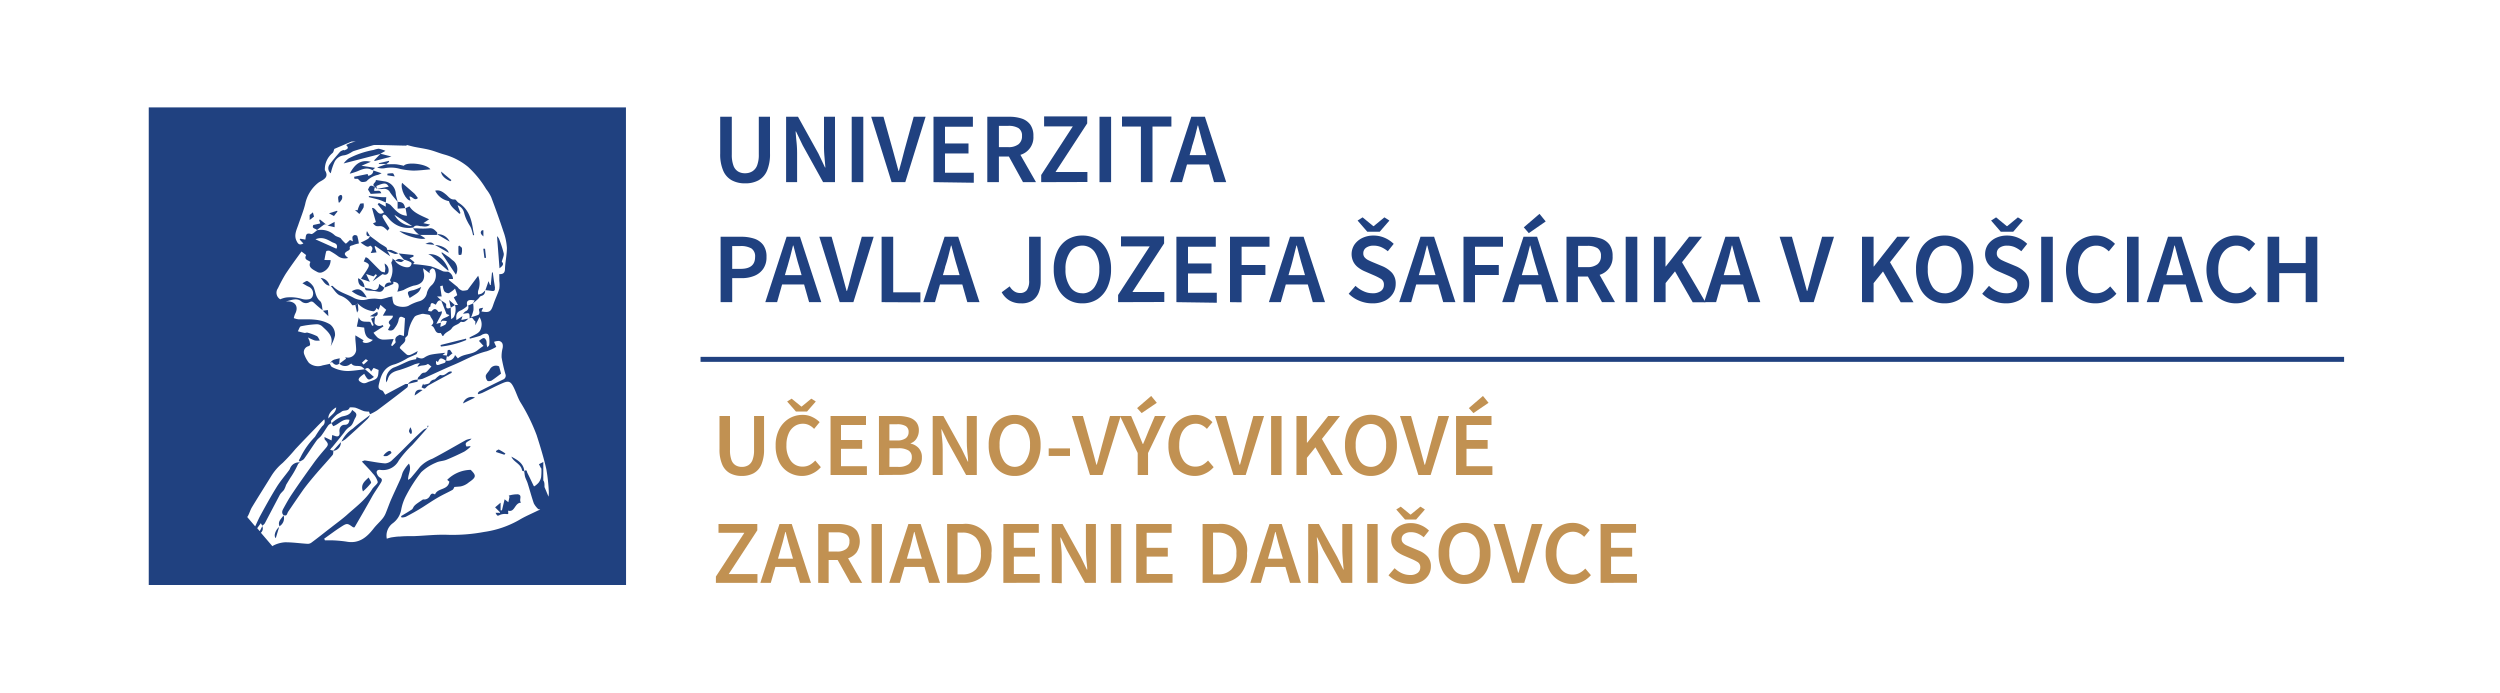 <?xml version="1.0" encoding="UTF-8"?> <svg xmlns="http://www.w3.org/2000/svg" id="Layer_1" data-name="Layer 1" viewBox="0 0 500 138.52"><defs><style>.cls-1{fill:#204180;}.cls-2{fill:#c19152;}</style></defs><path class="cls-1" d="M125.19,21.48H29.75V117h95.46ZM94,89.23l-.7.08c-.56-1,.52-.92,1-1.58a5,5,0,0,0-1.07.26c-2.25,1.25-4.46,2.56-6.74,3.75A6.68,6.68,0,0,0,84,93.37c-.59.76-1.22,1.5-1.85,2.24a2.69,2.69,0,0,1-.53.36c-.06-1.15.77-2.1.17-3.25a7,7,0,0,0-1.16,1.59c-.21.4-.27.87-.45,1.29-.6,1.35-1.24,2.69-1.82,4-.46,1-.83,2.13-1.28,3.19a4.35,4.35,0,0,1-.69,1.07c-.52.62-1.14,1.17-1.64,1.81-1.41,1.83-3,3.15-5.55,2.64a25.6,25.6,0,0,0-3-.25c-.41,0-.82,0-1.23,0,0-.1-.09-.21-.14-.32,1.08-.76,2.13-1.56,3.24-2.28,1.35-.88,1.37-.85,2.55,0,0,0,.11,0,.29,0l2-3.46c.49-.87,1-1.75,1.47-2.61s1.23-1.91,1.82-2.89c.21-.35.32-.73-.24-1a1.36,1.36,0,0,1-.53-.66c-.27-.56,0-.91.58-.87a3.56,3.56,0,0,0,3.75-1.88A21.29,21.29,0,0,1,82.45,89c1-1.11,2-2.24,3-3.37a2.14,2.14,0,0,0-.74.31c-.77.67-1.51,1.38-2.24,2.1-1.35,1.34-2.68,2.72-4.06,4a2.21,2.21,0,0,1-1.38.64c-1.36-.1-2.71-.39-4.06-.59-.15,0-.32.11-.6.21.8.86,1.53,1.59,2.18,2.39a4,4,0,0,1,1,1.7c0,.32-.58.76-.9,1.15a1,1,0,0,0-.16.2c-1.29,2.17-3.33,3.63-5.15,5.28-1,.88-2.06,1.64-3.09,2.45-1.31,1-2.62,2.07-4,3.08a1.22,1.22,0,0,1-.8.21c-1.5-.09-3-.32-4.49-.3a5.93,5.93,0,0,0-2.33.67.72.72,0,0,0-.15.11l-2.3-2.69a1.14,1.14,0,0,0,.28-1.32l-.51,1-.51-.59.72-1,.3.5a2.25,2.25,0,0,0,.5-.47c1-1.9,2-3.81,3-5.7.21-.38.6-.67.84-1a5.54,5.54,0,0,0,.42-1c.32-.53.6-1,.85-1.4a18,18,0,0,0,1.57-2.81l.34-.28a1.9,1.9,0,0,0-2,1.29,2,2,0,0,1-.23.36c-.82,1.1-1.72,2.14-2.44,3.31-1.16,1.87-2.22,3.8-3.27,5.73-.36.68-.67,1.4-1,2.11l-1.6-1.88.09-.11c.35-.59.52-1.28.87-1.86,1.27-2.1,2.59-4.16,3.87-6.25a10.84,10.84,0,0,1,2.27-2.6,37.18,37.18,0,0,0,2.55-2.77c1.39-1.48,2.8-2.93,4.21-4.39.47-.49,1-1,1.55-1.56a1.12,1.12,0,0,1-.4,1.37A21.67,21.67,0,0,0,63,87.36a15.75,15.75,0,0,0-2.82,3.94,6.64,6.64,0,0,1-.43.78l.22.24c.29-.19.67-.31.86-.58.86-1.19,1.64-2.44,2.5-3.64.28-.4.75-.66,1-1.06.48-.64.87-1.34,1.35-2a1.83,1.83,0,0,1,.6-.39c0-.18-.14-.42-.06-.52A8,8,0,0,1,67.29,83c.28-.25.68-.39,1-.65.46-.43,1.32,0,1.64-.82,0-.11.75-.06,1.11,0,.6.18,1.16.5,1.76.7a4.4,4.4,0,0,0,1,.09l.19.53a10.78,10.78,0,0,0,1.46-.79c2-1.5,4-3,6-4.58.15-.12.12-.46.18-.7h0c.63-.15,1.26-.29,1.89-.46a1.58,1.58,0,0,0,0-.41,3.88,3.88,0,0,0,1-.15c2.09-.91,4.14-1.92,6.24-2.8s4.25-2.15,6.6-2.71a10,10,0,0,0,1.9-.88c-.19-.39-.32-.67-.45-1a2.65,2.65,0,0,1,1-.18c.72.18.83.75.72,1.42a6.49,6.49,0,0,0-.21,1.89,31.68,31.68,0,0,0,.76,3.31.83.83,0,0,1-.5,1.11c-1.57.75-3.12,1.54-4.68,2.33-.14.07-.24.25-.35.37a2.26,2.26,0,0,0,.11.22,7.3,7.3,0,0,0,.79-.26c1.4-.66,2.76-1.4,4.18-2,1.15-.48,1.55-.26,2.16,1,.44.9.74,1.88,1.22,2.75a37,37,0,0,1,3.32,6.7c.72,2.25,1.42,4.52,1.94,6.82a36.24,36.24,0,0,1,.5,4.67,5.11,5.11,0,0,1-.07.81c-.34-.81-.61-1.48-.8-1.92,0-.47,0-.76-.08-1,0-.13-.16-.24-.16-.37,0-1.15,0-2.3,0-3.64l-.87.44.36.7c0,.07.13.12.13.18a11.21,11.21,0,0,1-.06,1.74,2.72,2.72,0,0,1-.51,1.09,4.54,4.54,0,0,1-.83.71s-.12,0-.15-.1c-.42-.86-.82-1.74-1.26-2.59-.11-.22-.1-.79-.6-.33-.15-1.59-1.38-2.25-2.6-2.92a2.09,2.09,0,0,0,.42.64c.63.67,1.56,1.08,1.73,2.14,0,.08.29.12.44.18a7.31,7.31,0,0,0,.15,1.06c.14.46.39.89.53,1.35.42,1.33.77,2.68,1.23,4a4.43,4.43,0,0,0,.88,1.13l.41.1c-.18.08-.38.14-.56.23-1.23.61-2.51,1.14-3.68,1.85a19.69,19.69,0,0,1-7,2.39,34.13,34.13,0,0,1-7.35.57c-2.17-.08-4.35.17-6.53.26-1,0-2,0-2.92.08-.59,0-1.17.1-1.76.18a8.55,8.55,0,0,0-.9.26,3.08,3.08,0,0,1,1.22-3.11A4.3,4.3,0,0,0,80.23,102a9.66,9.66,0,0,1,1-2.89,29.67,29.67,0,0,1,3-4.66,9.78,9.78,0,0,1,3-1.93c.59-.3,1.33-.29,2-.54,1.23-.5,2.44-1.06,3.63-1.66a7.64,7.64,0,0,0,1.27-1L94,89.23M65.69,83.7c-.13-.69.58-1.7,1.55-2.22-.08,1.11-1,1.48-1.55,2.22M73,73.84c.44-.37.82-.32,1.21.47l.51-.73,1,.41c-.09,1.6-.16,1.8-1.79,2.3-.54.16-.95.57-1.61.22s-.81-.61-.22-1.18c.22-.21.49-.38.74-.58.77,1.38.87,1.41,1.95.64L73,73.84m-.28-.93-.34-.35a7.76,7.76,0,0,1,.79-.73s.28.18.43.29l-.88.79m14.5-.78.37.29c.38-.9.59-.94,1.58-.29h0c-.06.14-.09.36-.19.41-.32.15-.68.21-1,.35-.72.29-.86,0-.74-.76M68.77,30a1.69,1.69,0,0,0-.74.34c-.74.83-1.45,1.69-2.12,2.57a1.25,1.25,0,0,0,.25,1.75,10.71,10.71,0,0,1,.68-2.12,2.4,2.4,0,0,1,2-1.48,3.05,3.05,0,0,0,1-.36c.32-.14.6-.39.93-.5,1.22-.39,2.46-.74,3.69-1.11A1.51,1.51,0,0,1,75,29c2.08,0,4.17.1,6.25.13.07,0,.15-.2.11-.14.53.14,1,.27,1.46.37,1,.21,2.08.35,3.1.61s1.94.66,2.92.93a12.85,12.85,0,0,1,4.78,2.48,20.11,20.11,0,0,1,3.62,4.45,7.67,7.67,0,0,1,1,1.6c.85,2.26,1.68,4.54,2.43,6.83a11.6,11.6,0,0,1,.71,3.31c0,1.36-.31,2.73-.38,4.1,0,.76-.22,1.2-1.14,1.15,0,.49,0,.93,0,1.36a6,6,0,0,1,0,1.59c-.33,1.06-.84,2.07-1.19,3.13-.48,1.47-.77,1.67-2.39,1.39.11-.23.21-.46.35-.74-.93.15-.91.14-.74.88a.63.63,0,0,1-.2.53,14.08,14.08,0,0,1-1.47.48,7.47,7.47,0,0,0,.47-1.41,5.54,5.54,0,0,0-.07-1.34l-1,.42a.86.86,0,0,1-.5,1.15c-.21.1-.36.34-.53.51l.33-.06c1-.15,1-.15,1,1,.67-.53.72.42,1.14.52a6.68,6.68,0,0,1,0,.83l.84-1.64A2.67,2.67,0,0,1,96,66.14c-.39.64-1.37.93-2.1,1.37l.06.23c.68-.18,1.35-.35,2-.56.21-.06.4-.23.61-.31.85-.32,1.22-.1,1.28.79a5.4,5.4,0,0,1,0,1.27c0,.19-.24.36-.37.54a4,4,0,0,1-.15-.57c0-.27,0-.6-.09-.82-.35-.64-.54-.62-1.45.1l.91,1a13.47,13.47,0,0,0-1.12.81c-1.14,1-2.81.69-4,1.69L91,71a1.49,1.49,0,0,1-1.78,1.12l.15-.94.23.21.91-.75c-.35-.19-.4-1-1-.53,0,.37-.08.69-.13,1l-.87-.1.54-.43a1.64,1.64,0,0,0-.23,0c-.92.11-1.84.18-2.74.37a4.2,4.2,0,0,0-1.25.59c-.52.31-1,.08-1.5-.12-.06.22-.12.42-.12.42a8.31,8.31,0,0,0-1.36.32c-1.06.43-2.09,1-3.15,1.37a2.69,2.69,0,0,0-1.45,2.95,4,4,0,0,0,.3-.6c.31-1.21,1.21-1.59,2.32-1.87a27.7,27.7,0,0,0,3.1-1.17,8.32,8.32,0,0,1,1-.22c-.26.34-.37.49-.51.69.12,0,.22,0,.27,0,.55-.34,1.26-.1,1.81-.51.09-.06.52.35.75.51-.53.5-.94,1.19-1.38,1.22-.68,0-.78.55-1.15.82-.16.11-.2.39-.29.6a2.16,2.16,0,0,0-1.91.87,1.22,1.22,0,0,0-.51,0c-1.35.7-2.68,1.42-4,2.12-.29-.4-.41-.77-.62-.84-.82-.26-.8-.66-.61-1.43.44-1.84,1.09-3.34,3.2-3.83a13.11,13.11,0,0,0,2.5-1.22c.57-.28,1.17-.5,1.73-.78.12-.06.15-.29.31-.63-.59.31-1,.56-1.45.74a.9.9,0,0,1-.72,0,19.42,19.42,0,0,1-1.44-1.34c.11-.72,1.36-1,1.07-2,.2-.24.55-.47.57-.72a7.68,7.68,0,0,1,1.28-3.47c.23-.35.89-.45,1.37-.61a1.32,1.32,0,0,1,.68,0c.39.07,1.06.11,1.11.29.17.66,1.18,1.27.22,2a2.88,2.88,0,0,1,.36.23c.46.46.43,1.47,1.49,1.26.09,0,.27.39.41.61,0,0,.13,0,.14,0,.37-.76,1.36-1,1.68-1.5C90.76,65,91.52,65,92,64.5c.07-.08.21-.17.29-.14.68.2,1-.32,1.44-.66L92.25,64c.08-.25.17-.51.25-.78l-1.21.8c-.12-1,0-1.62.91-1.95a5.85,5.85,0,0,0,1.26-.88c-.27-1,.12-1.37,1.48-1.1l-.41.64c.34-.28.67-.57,1-.86s.43-.6.71-.68c.65-.16.76-.59.8-1.12a4.26,4.26,0,0,1-.66.62,3,3,0,0,1-.75.22,2.13,2.13,0,0,1,0-.76,4.05,4.05,0,0,0,0-3L93.51,58a3.44,3.44,0,0,1-1,.14,1.85,1.85,0,0,1-.72-.4c-.13-.09-.2-.27-.32-.37l-1.73-1.4.11-.17.75,0a1.63,1.63,0,0,0-1-1.47l0,0,0,0v0a3.58,3.58,0,0,1-1-.07,21.51,21.51,0,0,0-2.42-1,32.83,32.83,0,0,0-3.57-.44l.3-.36-1-.79.8-.37L82.68,51l-3-.32v0a13.84,13.84,0,0,0-1.4-.67,2.35,2.35,0,0,0-.79,0c-.09-.18-.12-.44-.27-.54-.45-.34-1-.59-1.42-.92s-1.2-.89-1.79-1.34a1.49,1.49,0,0,1-.4.56,13.54,13.54,0,0,1-1.48.75c1.36.95,1.36.95,1.93.61.7.4.39.85.08,1.48l1.17-.13c-.17-.51-.29-.84-.4-1.17l.14-.12,3,2.07-.57-1.09a13.24,13.24,0,0,0,1.46.61c.23.07.52-.07.78-.11l1.11,1.31,0,0,.07,0h0l0-.05c.31.12.63.21.93.35s.48.25.48.38a.93.93,0,0,1-.32.65c-.65.52-2.76-.41-3-1.28l0,0-.07,0h0l0,0c-.15-.11-.29-.23-.43-.35a1,1,0,0,1,0,.37c-.06.2-.27.41-.22.57A4.29,4.29,0,0,1,78,56c0,.1.17.34.26.51-.74-.06-1.28.13-1.35,1,.58-.23,1.16-.45,1.72-.71.08,0,0-.3.07-.46,1.09.2,1.27.57.76,2A9.57,9.57,0,0,0,80.72,58a9.72,9.72,0,0,1,2-.87c1.66-.22,2.41-1.18,2-2.79a4.16,4.16,0,0,1-.09-.68l1.32,1c0-.11-.09-.33,0-.48a1.07,1.07,0,0,1,.51-.52c.11,0,.43.17.49.33a2.73,2.73,0,0,1-.56,3,3.12,3.12,0,0,0-1,1.56,2.08,2.08,0,0,1-1.58,1.71,9.06,9.06,0,0,0-2.11.9c-.91.43-2.68.18-3-.52a4.49,4.49,0,0,1-.23-1.34l-.74.14a12.9,12.9,0,0,1-1.48.39,9.9,9.9,0,0,1-1.07-.1,7.78,7.78,0,0,0-1.6.11,3.69,3.69,0,0,1-2.81-.26c-1.41-.79-3.07-1.13-4.23-2.38-.06-.06-.24,0-.38,0,.63.69,1.17,1.69,1.94,1.93A4.77,4.77,0,0,1,70.41,61c.09.12.43,0,.66,0l.48-.3a5.19,5.19,0,0,0,3.15,1.56c.12,0,.3-.16.41-.28a1.31,1.31,0,0,0,.15-.38l.45.36c.12-.29.23-.58.37-1l1.16,1-.68,1.18h2c.13.79-1.47,1-.47,1.88-.17.32-.32.61-.49.95a.94.94,0,0,0,1.34-.38,3.83,3.83,0,0,0,.75-1.44c.18-1.21.76-.75,1.31-.49-.08,1.22-.15,2.38-.22,3.54l-.82-.25c-.53.26-1.11.53-.83,1.42.06.19-.43.56-.67.84l-.24-.14c.13-.34.27-.69.51-1.27-.84.06-1.51.14-2.17.12a2,2,0,0,1-1-.37,5.92,5.92,0,0,1-.86-1l2-1.28L76.51,65a1.12,1.12,0,0,1-1.6-.37c0-.58.07-.92.1-1.25l-.79.38c.16.4.33.84.51,1.28l-.3.13-.37-.78c-.82-.16-1.9.26-2.31-.94-.11.57-.23,1.14-.39,1.87l1.48.2c.14,1.61.53,2.18,1.72,2.45-.48.6-1.65.84-2.06.38l.23-.28-1.66-1c0,.16,0,.43,0,.7.05.76.16,1.53.16,2.3a1.66,1.66,0,0,1-2.18,1.37l.16.3-1.33,1a1.61,1.61,0,0,0,1.94.25,2.4,2.4,0,0,1,.45-.28c.54.77,1.47.27,2.11.66a4.35,4.35,0,0,1,.57.49c-1.08.12-2.15.29-3.23.34a6.73,6.73,0,0,1-3.32-.8c-.2-.1-.3-.41-.44-.63-.47.1-.94.21-1.42.3a2.78,2.78,0,0,1-2.75-.49,6.17,6.17,0,0,1-.91-1.63,1.23,1.23,0,0,1,.67-1.67c.66-.15.46-.51.39-.88,0-.22-.16-.44-.33-.91a9.8,9.8,0,0,0,1.36.61,3.47,3.47,0,0,0,1,0c-.2-.3-.33-.74-.61-.89a10.57,10.57,0,0,0-1.93-.7c-.15,0-.36.1-.52.07-.45-.08-.89-.21-1.34-.32.2-.34.34-.9.59-1a20.05,20.05,0,0,1,3.18-.41,1.62,1.62,0,0,1,1.09.41c1.1,1.05,2.42,2,1.69,4A8,8,0,0,0,67,67.12,2.58,2.58,0,0,0,66,64.87c-2-1.17-4.1-1-6.24-1a3.6,3.6,0,0,1-1-.25,4.34,4.34,0,0,1,.25-.82c.74-1.35.14-2.46-1.36-2.52l-.49,0c1-.18,2.14-.82,3.11,0a1.39,1.39,0,0,0,1.66.13c.5-.25.7,0,1,.27.51.49,1.06.93,1.6,1.38-.14-.65-.11-1.49-.51-1.84-.94-.8-.89-1.89-1.32-2.84a3.2,3.2,0,0,0-1.22-1.17c-.16-.1-.58.23-1,.44.53.3.84.51,1.18.66a1.48,1.48,0,0,1,.9,1.83,1,1,0,0,1-.56.66,3,3,0,0,1-1.57,0,7.91,7.91,0,0,0-3.2-.3,5,5,0,0,0-1.18.36,1.52,1.52,0,0,1-.46-2.21,30.38,30.38,0,0,1,1.54-2.87c1-1.51,2.09-3,3.17-4.48l.93.71c-.52,1,.48,1,.85,1.39-.47,1,.23,1.39,1.49,2.05a1.17,1.17,0,0,0,.88,0,2.65,2.65,0,0,0,1.68-2.43L64.88,52c.12-.59.2-1.18.37-1.74,0-.1.52-.18.7-.08a12.66,12.66,0,0,1,1.58,1,2.32,2.32,0,0,0,2.1.41c-.91-.72-.88-1,.08-1.5.13-.06.29-.27.26-.37-.16-.65.44-.58.72-.73a4.92,4.92,0,0,1,1.08-.29,10.11,10.11,0,0,0-.3-1.46c0-.14-.39-.25-.58-.22a.62.62,0,0,0-.41.39,3,3,0,0,0,.12.86L70,48c-.31.27-.78.78-.86.72a6.86,6.86,0,0,1-1-1.07c-.33-.25-.88-.31-1.21-.61a4,4,0,0,0-3.48-1c-.42.27-.93.85-1.24.76-1.15-.34-1,.42-1.14,1.12l-1-.18-.14.16.75.8c-.68.33-1,.23-1.33-.44-.66-1.23,0-2.33.36-3.45.46-1.34,1-2.66,1.33-4a7.3,7.3,0,0,1,2.54-4.2c.72-.6,2.45-.93,1.39-2.59,0,0,0,0,0-.08a4.21,4.21,0,0,1,1.55-3.35c.19-.18.23-.53.35-.81l3.46-1.48h.89a6.05,6.05,0,0,0-2,.71c.7.63.2.86-.41,1.07M88.1,57.21l.45-.09a3.19,3.19,0,0,0,.3,1.11,1.1,1.1,0,0,0,.9.41A4.82,4.82,0,0,0,91,57.71a11.72,11.72,0,0,1,.44,1.3c0,.07-.32.23-.68.48L91.6,61l-.64,0a0,0,0,0,0,0,0l-1.14-1,.34,1.54c-.56.19-1,.37-.92-.63,0-.24-.62-.56-1-.84h0l-.83-.78.92,0c-.1-.67-.19-1.32-.29-2m2.1,4.26L91,61a3.35,3.35,0,0,1-.21,2.35c-.12.23-.4.36-.56.49Zm-1.88-1.4c.34.85.68,1.7,1.05,2.65l.58.21c-.52.64-1.62.46-1.75,1.43.14-.1.27-.29.41-.3a4.57,4.57,0,0,1,.82.09c-.1.24-.14.54-.31.69a4.55,4.55,0,0,1-1,.46c.06-.41.09-.63.12-.84l-.91.23c.37-.73.69-1.31,1-1.91a2.38,2.38,0,0,0,.13-.6l-.68.15c-.36-.49-.75-.95-1.37-.18-.08.11-.47,0-.72-.06a3.06,3.06,0,0,1,.16-.63c0-.12.29-.19.29-.29.07-1.07.64-.49,1.08-.31.28-.46.45-1.06,1.15-.79M63.12,47.85c1.29-.55,2.27,0,3.28.57.43.23,1.07.23,1,1,0,0,0,.1-.12.32l-4.16-1.86"></path><polyline class="cls-1" points="63.38 46.02 63.39 46.02 63.39 46.02 63.38 46.02"></polyline><path class="cls-1" d="M85.42,85.61s0,0,0,0h0Z"></path><path class="cls-1" d="M93.46,61.14h0v0l0,0"></path><path class="cls-1" d="M97.05,58s0,0,0,0l0,0Z"></path><path class="cls-1" d="M66.36,89.54c.82-1,1.64-2,2.48-3.05a4,4,0,0,1,1-1.07c.78-.43.83-1.22,1.22-1.85.55-.92-.09-1.12-.63-1.59-.37,1-1.17,1.13-2.06,1.33a6.76,6.76,0,0,0-2.07,1.35l.34.58c1.16-.37,1.89-1.6,3.26-1.28-.11.66-.31,1-1,1s-1.1.67-1,1.44-.23,1.06-1,.76a4.08,4.08,0,0,0-.48-.14c0,.4-.07.72-.11,1.07l-1.43-.69c.06.31,0,.47.12.55.73.81.74,1,.07,1.77s-1.56,1.82-2.26,2.79c-1.5,2.08-3,4.18-4.42,6.3-.62.92-1.16,1.9-1.7,2.88-.23.41-.43.88,0,1.32h0v0a0,0,0,0,0,0,0c.78.34.69-.37,1-.75,1-1.48,2-2.94,3-4.37.84-1.13,1.75-2.23,2.67-3.3s2.12-2.37,3.15-3.58c.17-.2.12-.59.18-.89l-.07,0-.6-.15a4.37,4.37,0,0,1,.31-.44"></path><path class="cls-1" d="M66.3,84.68l0,0h0v0Z"></path><path class="cls-1" d="M81.05,41.67l.06,0v0a.08.08,0,0,0,0,.07"></path><path class="cls-1" d="M84.15,45.22c.64.08,1.28.24,1.86-.31l-1.34-.28,1.15-.77c-1.52-.72-3.13-1.27-3.93-2.59l-.78.37c.09.49.18,1,.28,1.51-1.6-.1-2.38-1.23-3.3-2.17a2.7,2.7,0,0,0-.94-.42v.78l-1.36-.75c-.09.09-.18.17-.26.26.41.53.82,1,1.27,1.61-1.29,1-1.49-1-2.4-.86.27,1,.53,1.93.78,2.81l-.59.27c.59.61.58.58,1.5.54a1.42,1.42,0,0,1,.77.31,6.47,6.47,0,0,1,.67.61l.35-.49c-.5-.8-1-1.55-1.4-2.31,0-.07.11-.37.21-.4a.63.63,0,0,1,.5.16c.41.4.74.89,1.18,1.24a5,5,0,0,0,4.2,1.17l0,.05h.06l0,0c.4-.68,1-.38,1.57-.31m-5.31-2.28,3.52,2.23a4.2,4.2,0,0,1-3.52-2.23"></path><path class="cls-1" d="M90.09,96.5l-.23-.15c-.29,1.74-2.3,1.18-2.85,2.53-.4-.15-.66-.34-1,.25a1.28,1.28,0,0,1-1.4.75c-.5.34-.88.59-1.25.86a3.15,3.15,0,0,0-.54.49c-.17.2-.24.52-.44.66-.7.47-1.43.89-2.16,1.33,0,.09.06.19.08.28a2.57,2.57,0,0,0,.85-.14c1.18-.62,2.35-1.26,3.5-2s2-1.32,3.07-1.93,1.86-.94,2.77-1.45c.2-.11.29-.43.39-.59l1.21-.1a3.62,3.62,0,0,0,1.68-.82c1.46-1,1.56-1.34.37-2.5a6.81,6.81,0,0,0-4.7,2l.61.52"></path><path class="cls-1" d="M99.85,102.56h-.74c.37.7.36.67,1,.37a2.88,2.88,0,0,1,.9-.14c.21,0,.54.07.61,0s0-.43,0-.66c1.39.4,1.26-1.56,2.59-1.6-.51-.53.39-1.5-.65-1.67a6,6,0,0,0-1.8.26c0,.08.1.16.14.24-.07.33-.14.67-.23,1.08l-.75-.58-.53,2.21-.27,0v-1.54l-1.1.94,1,1-.15.18"></path><path class="cls-1" d="M89.8,40.23c.29,1.18,1.31,1.74,2.06,2.53l.24-.13-.58-1.58a2.17,2.17,0,0,1,1.33,1.62,7.53,7.53,0,0,0,.69,1.73c.2.43.51.82.69,1.26a10.68,10.68,0,0,1,.38,1.4l.22-.06c-.07-.33-.15-.66-.21-1-.32-2.17-.88-4.2-2.91-5.45-.29-.18-.53-.68-.76-.66-.88.1-1.24-.57-1.77-1s-1.22-1-2.14-.75a3.8,3.8,0,0,0,2.76,2.09"></path><path class="cls-1" d="M72.22,55.77l1.85.62s-.11,0-.13-.1c-.22-.45-.44-.91-.71-1.49l1.49.48.41-.44.27.19-.87,1.23L76.26,55c.11-.08.28-.2.35-.16a.72.72,0,0,0,1.1-.57,1.52,1.52,0,0,0-.79-1.57,8,8,0,0,0,.15.9,4.63,4.63,0,0,1-.12.89c-.27-.09-.61-.09-.79-.27-.87-.82-1.69-1.7-2.54-2.54a1.8,1.8,0,0,0-.48-.24c-.08.16-.15.32-.22.48s-.12.24-.17.36c1.21.5,1.28.69.57,1.8-.33.52-.68,1-1.1,1.65"></path><path class="cls-1" d="M77.28,32.81h0l0,0h0l-1.85.69a2.81,2.81,0,0,0,1.52.14,6.53,6.53,0,0,1,3.11.15,15,15,0,0,0,2.56.33c1.17,0,2.34-.16,3.46-.25-.71-1.1-4.68-1.57-5.32-.71a13.41,13.41,0,0,0-1.51-.3c-.66-.05-1.32,0-2,0Z"></path><path class="cls-1" d="M76.09,30.75h0l1-.58a6.76,6.76,0,0,0-1.36-.43,5.62,5.62,0,0,0-1,.25,17.52,17.52,0,0,0-5,1.7,5,5,0,0,0-1,1l7.42-1.92Z"></path><path class="cls-1" d="M98.21,76.18c.64-.4,1.23-.88,2-1.45-.09-.34-.23-.87-.39-1.45a1.37,1.37,0,0,0-1.89.69c-.24.41-.66.75-.78,1.18a1.46,1.46,0,0,0,.33,1c.07.11.54.1.73,0"></path><path class="cls-1" d="M80.41,36.57c-.41,1.25.84,3.59,1.69,3.54l-.22-.8c.64-.08,1,1,1.71.3l-.65-.84,0,0-2.56-2.23"></path><path class="cls-1" d="M72.31,33.14l1.86-.78c-2.09-.54-3.26.57-4.23,2.38a13,13,0,0,0,1.55-.49c1-.44,2-.85,3-.2h0l.53-.48-2.72-.42"></path><path class="cls-1" d="M87.43,46.49c-.45-.44-.81-.94-1.62-.83a13.41,13.41,0,0,1-2.45,0l-.75,0a7,7,0,0,0,.58.74,8.38,8.38,0,0,0,.72.59l0,0,3.45,0c0-.11.13-.29.09-.33"></path><polyline class="cls-1" points="74.5 34.05 74.51 34.05 74.5 34.05 74.5 34.05"></polyline><path class="cls-1" d="M76.29,34.64l-1.64-.55c0,.66-.41.92-1,1.08,0,0-.08-.24-.13-.37l-2.69.55c0,.14.05.28.07.41l.65,0c.31.26.51.57.77.62s.82,0,1-.15a4.36,4.36,0,0,1,2.28-1.26c.2-.07.4-.17.68-.29"></path><path class="cls-1" d="M74.59,34a.11.11,0,0,0-.08,0l.14,0h0s0,0-.06-.05"></path><path class="cls-1" d="M100.36,52.35c.16-.67.48-1.23.38-1.7a22.1,22.1,0,0,0-.95-2.92c-.05-.15-.19-.26-.39-.52.18,2.25.34,4.33.5,6.45.54-.42,1-.83.46-1.31"></path><path class="cls-1" d="M68.23,88.35a4.85,4.85,0,0,0,.91-.54c1.48-1.34,3-2.69,4.41-4.07A2.31,2.31,0,0,0,74,83c-1.14.89-2.33,1.73-3.41,2.7a6.52,6.52,0,0,0-2.32,2.67"></path><path class="cls-1" d="M74,83l.05,0a0,0,0,0,0,0,0h0L74,83"></path><path class="cls-1" d="M89.7,51.38c-.44-.32-.89-.62-1.34-.93,0,0,0,.09-.07.14.95,1.42,1.89,2.85,2.89,4.34a2.22,2.22,0,0,0-.45-2.73c-.36-.25-.67-.56-1-.82"></path><path class="cls-1" d="M89.79,74.36c-.53.29-.93.87-1.69.64-.15,0-.41.24-.61.39s-.41.47-.65.52a1.17,1.17,0,0,0-.88.61c-.17.3-.79.31-1.22.45l-.11-.24-.32.74c.63.33.63.32,1-.07a2.07,2.07,0,0,1,.47-.37q2.27-1.25,4.55-2.46a2.46,2.46,0,0,0,0-.28,1.66,1.66,0,0,0-.56.07"></path><path class="cls-1" d="M85.71,50.86a3.43,3.43,0,0,1,.65.37c1.11,1,2.2,2,3.3,2.94a.58.58,0,0,0,0-.34c-.56-1.49-1.82-3.14-4-3"></path><path class="cls-1" d="M97.05,58l0,0v0h0"></path><path class="cls-1" d="M99,57.55c-.17-1-.3-2-.44-3.06H98.4c-.09.84-.17,1.68-.25,2.52L98,57c-.1-.25-.19-.5-.29-.77-.23.67-.43,1.24-.63,1.8.41.05.83.06,1.23.15s.76,0,.66-.58"></path><path class="cls-1" d="M83.91,46.89a5.49,5.49,0,0,1-.7,0l-3.33-.69c1.24,1.06,4.59,1.88,5.19,1.47l-1.18-.76,0,0"></path><path class="cls-1" d="M84.25,57.38a9.19,9.19,0,0,1-1.5.63c-1.35.28-1.39.31-.82,1.59,1.91-1.18,1.91-1.19,2.32-2.22"></path><path class="cls-1" d="M72.9,57.49h0l0,0Z"></path><path class="cls-1" d="M74.37,57.88c-.49-.25-1-.13-1.43-.38.08.21.14.53.26.55.77.12,1.58.08,2.33.27s1.09-.2,1.34-.78l-1.06-.74c0,1.15-.77,1.42-1.44,1.08"></path><path class="cls-1" d="M76.87,57.54h0l0,0h0"></path><path class="cls-1" d="M74.2,96.61c.12-.18-.3-.74-.47-1.11-.78.75-1.67,1.37-1.14,2.78a12.06,12.06,0,0,0,1.61-1.67"></path><path class="cls-1" d="M73.35,59.5c-.95-1.69-1.63-2-3-1.26a5.88,5.88,0,0,0,3,1.26"></path><path class="cls-1" d="M73.6,37.91l.54.87,2.12-.13c-.22-.87-1-.29-1.46-.54.06-.27.12-.5.18-.73-.88-.41-1-.34-1.38.53"></path><path class="cls-1" d="M65.22,44.89l-1.24-1-.15.13.23.67L62.65,45c-.37.78.52.67.74,1l1-.77c.26-.19.52-.45.82-.35"></path><polyline class="cls-1" points="63.39 46.02 63.39 46.02 63.39 46.02 63.39 46.02"></polyline><path class="cls-1" d="M65.53,45.13h0l1.39.31V44.36l-1.39.77a.7.7,0,0,0-.31-.24l.31.24Z"></path><path class="cls-1" d="M77.12,40.49a.13.13,0,0,1,0,.06h0V40.5h0"></path><path class="cls-1" d="M76.32,39.43c-.85-.06-1.7-.15-2.55-.22,0,.07,0,.15,0,.22.65.17,1.32.31,2,.51.47.15.93.36,1.39.55l.09-1.06a8.81,8.81,0,0,1-.89,0"></path><path class="cls-1" d="M74.94,32.2l3.35-.89-2.19-.56-1.27,1.32.11.13"></path><path class="cls-1" d="M72,40.85a5.26,5.26,0,0,0-.48,1.21L71,42l.87.8a10.17,10.17,0,0,0,.84-1.3,2,2,0,0,0,0-.85c-.26.06-.64,0-.75.19"></path><path class="cls-1" d="M87,49l2.75,1.57C89.59,49.65,88.08,49,87,49"></path><path class="cls-1" d="M79.54,40.36c-.13-.52-.3-1-.38-1.55a2.63,2.63,0,0,0-2.24-2.54L75.16,36c.14.52-1,.8-.18,1.38v0l0,0,0,0,.39.41c0-.2-.06-.39-.1-.59,1.61-.68,2-.66,2.47.13l-2.37.46a6.55,6.55,0,0,0,1.25,0,1.29,1.29,0,0,1,1.4.7c.46.66,1,1.26,1.5,1.88h0v1.37l1.5-.12c-.17-.93-.52-1.24-1.49-1.25"></path><path class="cls-1" d="M81.05,41.67a.08.08,0,0,1,0-.07H81s0,0,0,.06"></path><path class="cls-1" d="M67.85,72.72v0l0,0h0"></path><path class="cls-1" d="M66,72.65l-.08.07s0,0,0,0h0s0-.06.06-.1"></path><path class="cls-1" d="M67.85,72.72c0-.35.07-.7.1-1.06-.71.18-1.54.16-1.92,1l.35-.28c.39.46.85.85,1.47.35"></path><path class="cls-1" d="M92.58,80.7,95,79.51a1.81,1.81,0,0,0-2.4,1.19"></path><path class="cls-1" d="M64.12,55.59c.55.58.85,1.43,1.79,1.56a2,2,0,0,0-1.79-1.56"></path><path class="cls-1" d="M65.91,57.15l0,.08.08,0s0,0,0,0l-.07,0"></path><path class="cls-1" d="M90.1,36.24l.18-.22-2.06-1.71c0,.78.89,1.56,1.88,1.93"></path><path class="cls-1" d="M72.9,57.49l0,0h0v0"></path><path class="cls-1" d="M71.62,55.65c0,1.12.31,1.58,1.28,1.81a2,2,0,0,0-1.28-1.81"></path><path class="cls-1" d="M55.9,105.25a1.87,1.87,0,0,0,.81-2.19c-.41.68-1.23,1.21-.81,2.19"></path><path class="cls-1" d="M91.84,49.1l-.16.18c0,.4,0,.8,0,1.2a3,3,0,0,0,.07.51c.19,0,.53,0,.54-.1a3.18,3.18,0,0,0,.1-1.22c0-.21-.36-.38-.55-.57"></path><path class="cls-1" d="M78,90.2c-.29-.14-1.23.62-1.31,1a2.09,2.09,0,0,0,.74,0,3.69,3.69,0,0,0,.87-.61.8.8,0,0,0-.3-.44"></path><path class="cls-1" d="M76.9,57.55v0h0l0,0"></path><path class="cls-1" d="M68.17,88.44l0,0a.05.05,0,0,0,0,0l0,0s0,0,0,.06"></path><path class="cls-1" d="M66.72,90.16a1.65,1.65,0,0,0,1.45-1.72l-1.52,1.69.07,0"></path><path class="cls-1" d="M55.15,107.64c.24-.8.47-1.53.69-2.27-.7.57-1.2,1.83-.69,2.27"></path><path class="cls-1" d="M55.85,105.37l.06-.07a.09.09,0,0,1,0,0l0,0,0,.1"></path><path class="cls-1" d="M67.94,40.46c.17-.25.43-.48.48-.75.14-.66-.2-1-.7-.45-.21.21,0,.81,0,1.23l.25,0"></path><path class="cls-1" d="M100.88,90.94l.21-.23a11.55,11.55,0,0,0-1.3-.79c-.12-.06-.38.17-.57.26l0,.23,1.63.53"></path><path class="cls-1" d="M87.39,46.84l0,0h0v0h0"></path><path class="cls-1" d="M87.39,46.84l2.54,1.48a2.6,2.6,0,0,0-2.54-1.48"></path><path class="cls-1" d="M82.93,79.11,84.52,78c-1-.24-1.53.14-1.59,1.15"></path><path class="cls-1" d="M71.41,62.53l.26-.48c0-.38-.08-.87-.12-1.36l-.48.31c.11.51.23,1,.34,1.53"></path><path class="cls-1" d="M61.93,43v1l.88-.69c-.07-.24-.15-.56-.23-.84l-.65.53"></path><path class="cls-1" d="M67.5,42.3a1.09,1.09,0,0,1-.08-.15l-1.63.51,1,.55c.26-.35.48-.63.7-.91"></path><path class="cls-1" d="M96.88,51.58l.33,0c-.07-.61-.13-1.22-.2-1.83l-.35,0c.08.61.15,1.22.22,1.83"></path><path class="cls-1" d="M77.77,32.17l-2,.47s0,.11,0,.15H77.3l.53-.42-.06-.2"></path><path class="cls-1" d="M96.68,47.25v-1.2l-.28,0c-.48.41-.21.82.28,1.24"></path><path class="cls-1" d="M78.57,34.66a5,5,0,0,0-1.09.08c0,.11,0,.22,0,.32l1.47.23c-.16-.28-.25-.61-.37-.63"></path><path class="cls-1" d="M85.08,48.79l1.79.18c-.48-.68-1.12-.55-1.79-.18"></path><path class="cls-1" d="M86.9,49H87l0,0h0l0,0"></path><path class="cls-1" d="M74,47.22l-.61-1c-.23.74-.07,1.14.61,1"></path><path class="cls-1" d="M74,47.22l0,.05,0,0,0-.08H74"></path><path class="cls-1" d="M65.58,62l-1,.16,1.09,1.08c0-.57-.07-.9-.1-1.24"></path><path class="cls-1" d="M64.59,62.13l0,0,0,0a.17.17,0,0,1,0,.07h.07"></path><path class="cls-1" d="M82.09,85.45a2.65,2.65,0,0,0-.29.73c0,.18.14.39.26.57,0,0,.28,0,.28-.08a1.73,1.73,0,0,0,0-.6,4,4,0,0,0-.25-.62"></path><path class="cls-1" d="M85.42,85.61v0s0,0,0-.06l0,0"></path><path class="cls-1" d="M85.49,85.12c0,.15,0,.3,0,.45l.24-.41-.19,0"></path><polygon class="cls-1" points="65.01 42.38 65.02 42.33 64.96 42.35 65.01 42.38"></polygon><path class="cls-1" d="M75.46,62.35l-1.47.9,1,.09c.44-.2.72-.47.44-1"></path><path class="cls-1" d="M75,63.34h0l0,0h0"></path><path class="cls-1" d="M79,52.12a5.73,5.73,0,0,0,1.19.29c.2,0,.41-.2.62-.33a3.41,3.41,0,0,0-1-.3c-.25,0-.51.2-.77.34"></path><path class="cls-1" d="M88.12,69c0,.1,0,.2.08.31A17.62,17.62,0,0,0,93.26,68l-.07-.27L88.12,69"></path><path class="cls-1" d="M149,36.67a5.45,5.45,0,0,1-2.62-.6,3.93,3.93,0,0,1-1.73-1.92,8.25,8.25,0,0,1-.61-3.46V23.35h2.32v7.52a6.22,6.22,0,0,0,.33,2.25,2.23,2.23,0,0,0,.93,1.18,2.62,2.62,0,0,0,1.38.35,2.73,2.73,0,0,0,1.41-.35,2.37,2.37,0,0,0,1-1.18,6,6,0,0,0,.35-2.25V23.35H154v7.34a8.43,8.43,0,0,1-.6,3.46,4,4,0,0,1-1.71,1.92A5.46,5.46,0,0,1,149,36.67Z"></path><path class="cls-1" d="M157.22,36.43V23.35h2.38l4.08,7.36L165,33.49h.08c-.06-.66-.12-1.39-.19-2.18A22.28,22.28,0,0,1,164.8,29V23.35H167V36.43h-2.38l-4.08-7.36-1.34-2.78h-.08c.05.7.11,1.42.19,2.18s.11,1.51.11,2.24v5.72Z"></path><path class="cls-1" d="M170.34,36.43V23.35h2.32V36.43Z"></path><path class="cls-1" d="M178.32,36.43l-4.08-13.08h2.46l1.84,6.58c.21.74.4,1.44.58,2.12s.36,1.4.58,2.14h.08c.22-.74.42-1.46.59-2.14s.35-1.38.55-2.12l1.82-6.58h2.38l-4.06,13.08Z"></path><path class="cls-1" d="M186.7,36.43V23.35h7.88v2H189v3.34h4.7v2H189v3.86h5.76v2Z"></path><path class="cls-1" d="M197.46,36.43V23.35h4.42a7.83,7.83,0,0,1,2.45.36,3.47,3.47,0,0,1,1.72,1.21,3.81,3.81,0,0,1,.63,2.31,3.64,3.64,0,0,1-2.6,3.74l3.12,5.46h-2.6l-2.82-5.12h-2v5.12Zm2.32-7h1.86a3.23,3.23,0,0,0,2.05-.57,2,2,0,0,0,.71-1.67,1.73,1.73,0,0,0-.71-1.57,3.87,3.87,0,0,0-2.05-.45h-1.86Z"></path><path class="cls-1" d="M208.24,36.43V35l6.32-9.72h-5.74v-2h8.62v1.4l-6.34,9.72h6.38v2Z"></path><path class="cls-1" d="M219.9,36.43V23.35h2.32V36.43Z"></path><path class="cls-1" d="M228.18,36.43V25.31H224.4v-2h9.88v2H230.5V36.43Z"></path><path class="cls-1" d="M234,36.43l4.26-13.08h2.72l4.26,13.08h-2.44l-1-3.54h-4.4l-1,3.54Zm4.38-7-.46,1.6h3.34l-.46-1.6c-.22-.69-.42-1.4-.61-2.14s-.39-1.46-.57-2.18h-.08c-.18.74-.36,1.47-.55,2.19S238.55,28.78,238.34,29.47Z"></path><path class="cls-1" d="M144.12,60.43V47.35h4.12a8.32,8.32,0,0,1,2.6.38,3.69,3.69,0,0,1,1.8,1.26,3.93,3.93,0,0,1,.66,2.4,4,4,0,0,1-.66,2.38,3.93,3.93,0,0,1-1.78,1.4,6.61,6.61,0,0,1-2.54.46h-1.88v4.8Zm2.32-6.66h1.7c1.92,0,2.88-.79,2.88-2.38a1.87,1.87,0,0,0-.75-1.71,4.25,4.25,0,0,0-2.21-.47h-1.62Z"></path><path class="cls-1" d="M153.06,60.43l4.26-13.08H160l4.26,13.08h-2.44l-1-3.54h-4.4l-1,3.54Zm4.38-7-.46,1.6h3.34l-.46-1.6c-.22-.69-.42-1.4-.61-2.14s-.38-1.46-.57-2.18h-.08c-.18.74-.36,1.47-.55,2.19S157.65,52.78,157.44,53.47Z"></path><path class="cls-1" d="M167.94,60.43l-4.08-13.08h2.46l1.84,6.58c.21.74.4,1.44.58,2.12s.36,1.4.58,2.14h.08c.23-.74.42-1.46.59-2.14s.35-1.38.55-2.12l1.82-6.58h2.38l-4.06,13.08Z"></path><path class="cls-1" d="M176.32,60.43V47.35h2.32V58.47h5.44v2Z"></path><path class="cls-1" d="M184.66,60.43l4.26-13.08h2.72l4.26,13.08h-2.44l-1-3.54H188l-1,3.54Zm4.38-7-.46,1.6h3.34l-.46-1.6c-.22-.69-.42-1.4-.61-2.14s-.39-1.46-.57-2.18h-.08c-.18.74-.36,1.47-.55,2.19S189.25,52.78,189,53.47Z"></path><path class="cls-1" d="M204.24,60.67a4.46,4.46,0,0,1-2.32-.56,4.23,4.23,0,0,1-1.58-1.66l1.6-1.18a2.83,2.83,0,0,0,.92,1,2.06,2.06,0,0,0,1.12.33,1.67,1.67,0,0,0,1.38-.56,3.18,3.18,0,0,0,.46-2V47.35h2.32v9a5.86,5.86,0,0,1-.4,2.17,3.45,3.45,0,0,1-1.26,1.58A3.85,3.85,0,0,1,204.24,60.67Z"></path><path class="cls-1" d="M216.48,60.67a5.37,5.37,0,0,1-3-.83,5.47,5.47,0,0,1-2-2.36,8.34,8.34,0,0,1-.73-3.65,8.17,8.17,0,0,1,.73-3.62,5.37,5.37,0,0,1,2-2.3,5.6,5.6,0,0,1,3-.8,5.67,5.67,0,0,1,3,.8,5.5,5.5,0,0,1,2,2.3,8.31,8.31,0,0,1,.73,3.62,8.48,8.48,0,0,1-.73,3.65,5.61,5.61,0,0,1-2,2.36A5.43,5.43,0,0,1,216.48,60.67Zm0-2a2.86,2.86,0,0,0,2.46-1.31,6,6,0,0,0,.92-3.51,5.77,5.77,0,0,0-.92-3.45,3,3,0,0,0-4.92,0,5.7,5.7,0,0,0-.92,3.45,5.94,5.94,0,0,0,.92,3.51A2.84,2.84,0,0,0,216.48,58.65Z"></path><path class="cls-1" d="M223.62,60.43V59l6.32-9.72H224.2v-2h8.62v1.4l-6.34,9.72h6.38v2Z"></path><path class="cls-1" d="M235.28,60.43V47.35h7.88v2H237.6v3.34h4.7v2h-4.7v3.86h5.76v2Z"></path><path class="cls-1" d="M246,60.43V47.35h7.9v2h-5.58V53h4.76v2h-4.76v5.46Z"></path><path class="cls-1" d="M253.78,60.43,258,47.35h2.72L265,60.43h-2.44l-1-3.54h-4.4l-1,3.54Zm4.38-7-.46,1.6H261l-.46-1.6c-.22-.69-.42-1.4-.61-2.14s-.39-1.46-.57-2.18h-.08c-.18.74-.36,1.47-.55,2.19S258.37,52.78,258.16,53.47Z"></path><path class="cls-1" d="M274.46,60.67a6.59,6.59,0,0,1-2.55-.5,6.43,6.43,0,0,1-2.17-1.42l1.36-1.58a5.68,5.68,0,0,0,1.6,1.07,4.21,4.21,0,0,0,1.8.41,2.69,2.69,0,0,0,1.7-.46,1.48,1.48,0,0,0,.58-1.22,1.3,1.3,0,0,0-.57-1.18,12,12,0,0,0-1.45-.74l-1.8-.78a5.85,5.85,0,0,1-1.25-.72,3.38,3.38,0,0,1-1-1.12,3.48,3.48,0,0,1,.18-3.51,4.05,4.05,0,0,1,1.56-1.32,5.12,5.12,0,0,1,2.27-.49,5.59,5.59,0,0,1,2.2.45,5.91,5.91,0,0,1,1.82,1.21l-1.18,1.48a5.72,5.72,0,0,0-1.31-.82,3.8,3.8,0,0,0-1.53-.3,2.5,2.5,0,0,0-1.49.41,1.32,1.32,0,0,0-.57,1.13,1.17,1.17,0,0,0,.29.83,2.29,2.29,0,0,0,.77.56q.48.24,1,.45l1.78.74a5.64,5.64,0,0,1,1.9,1.31,3.21,3.21,0,0,1,.74,2.23,3.54,3.54,0,0,1-.56,1.94A4,4,0,0,1,277,60.14,5.49,5.49,0,0,1,274.46,60.67Zm-1-14.32-1.94-2.24,1-.64,2.14,1.76h.08l2.14-1.76,1,.64-1.94,2.24Z"></path><path class="cls-1" d="M279.84,60.43l4.26-13.08h2.72l4.26,13.08h-2.44l-1-3.54h-4.4l-1,3.54Zm4.38-7-.46,1.6h3.34l-.46-1.6c-.22-.69-.42-1.4-.61-2.14s-.39-1.46-.57-2.18h-.08c-.18.74-.36,1.47-.55,2.19S284.43,52.78,284.22,53.47Z"></path><path class="cls-1" d="M292.7,60.43V47.35h7.9v2H295V53h4.76v2H295v5.46Z"></path><path class="cls-1" d="M300.44,60.43l4.26-13.08h2.72l4.26,13.08h-2.44l-1-3.54h-4.4l-1,3.54Zm4.38-7-.46,1.6h3.34l-.46-1.6c-.22-.69-.42-1.4-.61-2.14s-.39-1.46-.57-2.18H306c-.18.74-.36,1.47-.55,2.19S305,52.78,304.82,53.47Zm.94-6.8-1-1.16,3.14-2.7,1.24,1.52Z"></path><path class="cls-1" d="M313.3,60.43V47.35h4.42a7.83,7.83,0,0,1,2.45.36,3.47,3.47,0,0,1,1.72,1.21,3.81,3.81,0,0,1,.63,2.31,3.64,3.64,0,0,1-2.6,3.74L323,60.43h-2.6l-2.82-5.12h-2v5.12Zm2.32-7h1.86a3.23,3.23,0,0,0,2-.57,2,2,0,0,0,.71-1.67,1.73,1.73,0,0,0-.71-1.57,3.87,3.87,0,0,0-2-.45h-1.86Z"></path><path class="cls-1" d="M325.14,60.43V47.35h2.32V60.43Z"></path><path class="cls-1" d="M330.78,60.43V47.35h2.32v5.94h.06l4.66-5.94h2.58l-4,5.1,4.7,8h-2.56L335,54.27l-1.88,2.34v3.82Z"></path><path class="cls-1" d="M340.82,60.43l4.26-13.08h2.72l4.26,13.08h-2.44l-1-3.54h-4.4l-1,3.54Zm4.38-7-.46,1.6h3.34l-.46-1.6c-.22-.69-.42-1.4-.61-2.14s-.39-1.46-.57-2.18h-.08c-.18.74-.36,1.47-.55,2.19S345.41,52.78,345.2,53.47Z"></path><path class="cls-1" d="M360,60.43l-4.08-13.08h2.46l1.84,6.58c.21.74.4,1.44.58,2.12s.36,1.4.58,2.14h.08c.22-.74.42-1.46.59-2.14s.35-1.38.55-2.12l1.82-6.58h2.38l-4.06,13.08Z"></path><path class="cls-1" d="M372.4,60.43V47.35h2.32v5.94h.06l4.66-5.94H382l-4,5.1,4.7,8h-2.56l-3.54-6.16-1.88,2.34v3.82Z"></path><path class="cls-1" d="M388.94,60.67a5.37,5.37,0,0,1-3-.83,5.47,5.47,0,0,1-2-2.36,8.34,8.34,0,0,1-.73-3.65,8.17,8.17,0,0,1,.73-3.62,5.37,5.37,0,0,1,2-2.3,5.6,5.6,0,0,1,3-.8,5.7,5.7,0,0,1,3,.8,5.5,5.5,0,0,1,2,2.3,8.31,8.31,0,0,1,.73,3.62,8.48,8.48,0,0,1-.73,3.65,5.61,5.61,0,0,1-2,2.36A5.46,5.46,0,0,1,388.94,60.67Zm0-2a2.86,2.86,0,0,0,2.46-1.31,6,6,0,0,0,.92-3.51,5.77,5.77,0,0,0-.92-3.45,3,3,0,0,0-4.92,0,5.7,5.7,0,0,0-.92,3.45,5.94,5.94,0,0,0,.92,3.51A2.84,2.84,0,0,0,388.94,58.65Z"></path><path class="cls-1" d="M401.16,60.67a6.59,6.59,0,0,1-2.55-.5,6.43,6.43,0,0,1-2.17-1.42l1.36-1.58a5.68,5.68,0,0,0,1.6,1.07,4.21,4.21,0,0,0,1.8.41,2.69,2.69,0,0,0,1.7-.46,1.48,1.48,0,0,0,.58-1.22,1.3,1.3,0,0,0-.57-1.18,12,12,0,0,0-1.45-.74l-1.8-.78a5.85,5.85,0,0,1-1.25-.72,3.38,3.38,0,0,1-1-1.12,3.48,3.48,0,0,1,.18-3.51,4.05,4.05,0,0,1,1.56-1.32,5.12,5.12,0,0,1,2.27-.49,5.59,5.59,0,0,1,2.2.45,5.91,5.91,0,0,1,1.82,1.21l-1.18,1.48a5.72,5.72,0,0,0-1.31-.82,3.8,3.8,0,0,0-1.53-.3,2.5,2.5,0,0,0-1.49.41,1.32,1.32,0,0,0-.57,1.13,1.17,1.17,0,0,0,.29.83,2.29,2.29,0,0,0,.77.56q.48.24,1,.45l1.78.74a5.64,5.64,0,0,1,1.9,1.31,3.21,3.21,0,0,1,.74,2.23,3.54,3.54,0,0,1-.56,1.94,4,4,0,0,1-1.61,1.41A5.49,5.49,0,0,1,401.16,60.67Zm-1-14.32-1.94-2.24,1-.64,2.14,1.76h.08l2.14-1.76,1,.64-1.94,2.24Z"></path><path class="cls-1" d="M408.24,60.43V47.35h2.32V60.43Z"></path><path class="cls-1" d="M419.1,60.67a5.79,5.79,0,0,1-3-.78A5.44,5.44,0,0,1,414,57.6a8.82,8.82,0,0,1,0-7.34,5.79,5.79,0,0,1,2.17-2.34,5.72,5.72,0,0,1,3-.81,4.75,4.75,0,0,1,2.2.5A6.1,6.1,0,0,1,423,48.77l-1.24,1.5a4.6,4.6,0,0,0-1.11-.83,3.1,3.1,0,0,0-1.37-.31,3.24,3.24,0,0,0-1.89.57,3.74,3.74,0,0,0-1.3,1.63,6.16,6.16,0,0,0-.47,2.54,5.55,5.55,0,0,0,1,3.51,3.12,3.12,0,0,0,2.62,1.27,3.21,3.21,0,0,0,1.56-.37,4.91,4.91,0,0,0,1.24-1l1.24,1.46a5.56,5.56,0,0,1-1.83,1.41A5.23,5.23,0,0,1,419.1,60.67Z"></path><path class="cls-1" d="M425.4,60.43V47.35h2.32V60.43Z"></path><path class="cls-1" d="M429.34,60.43l4.26-13.08h2.72l4.26,13.08h-2.44l-1-3.54h-4.4l-1,3.54Zm4.38-7-.46,1.6h3.34l-.46-1.6c-.22-.69-.42-1.4-.61-2.14s-.39-1.46-.57-2.18h-.08c-.18.74-.36,1.47-.55,2.19S433.93,52.78,433.72,53.47Z"></path><path class="cls-1" d="M447.22,60.67a5.79,5.79,0,0,1-3-.78,5.44,5.44,0,0,1-2.13-2.29,8.82,8.82,0,0,1,0-7.34,5.79,5.79,0,0,1,2.17-2.34,5.72,5.72,0,0,1,3-.81,4.75,4.75,0,0,1,2.2.5,6.1,6.1,0,0,1,1.58,1.16l-1.24,1.5a4.6,4.6,0,0,0-1.11-.83,3.1,3.1,0,0,0-1.37-.31,3.24,3.24,0,0,0-1.89.57,3.74,3.74,0,0,0-1.3,1.63,6.16,6.16,0,0,0-.47,2.54,5.55,5.55,0,0,0,1,3.51,3.12,3.12,0,0,0,2.62,1.27,3.21,3.21,0,0,0,1.56-.37,4.91,4.91,0,0,0,1.24-1l1.24,1.46a5.56,5.56,0,0,1-1.83,1.41A5.23,5.23,0,0,1,447.22,60.67Z"></path><path class="cls-1" d="M453.52,60.43V47.35h2.32v5.26h5.3V47.35h2.32V60.43h-2.32v-5.8h-5.3v5.8Z"></path><path class="cls-2" d="M148.36,95.19a5,5,0,0,1-2.36-.54,3.57,3.57,0,0,1-1.55-1.73,7.43,7.43,0,0,1-.55-3.12V83.2H146V90a5.58,5.58,0,0,0,.29,2,2,2,0,0,0,.84,1.06,2.41,2.41,0,0,0,1.24.32,2.52,2.52,0,0,0,1.27-.32A2.09,2.09,0,0,0,150.5,92a5.32,5.32,0,0,0,.31-2V83.2h2v6.6a7.6,7.6,0,0,1-.54,3.12,3.55,3.55,0,0,1-1.54,1.73A4.94,4.94,0,0,1,148.36,95.19Z"></path><path class="cls-2" d="M160.44,95.19a5.21,5.21,0,0,1-2.68-.71,4.92,4.92,0,0,1-1.92-2.06,7.06,7.06,0,0,1-.71-3.3,6.9,6.9,0,0,1,.73-3.3,5.32,5.32,0,0,1,1.95-2.11,5.16,5.16,0,0,1,2.7-.73,4.19,4.19,0,0,1,2,.45,5.09,5.09,0,0,1,1.42,1l-1.11,1.35a3.41,3.41,0,0,0-1-.75,2.65,2.65,0,0,0-1.23-.28,2.92,2.92,0,0,0-1.7.51,3.34,3.34,0,0,0-1.17,1.47,5.51,5.51,0,0,0-.43,2.29,5.08,5.08,0,0,0,.88,3.15,2.82,2.82,0,0,0,2.36,1.15,2.94,2.94,0,0,0,1.41-.33,4.63,4.63,0,0,0,1.11-.88l1.12,1.32a5,5,0,0,1-1.65,1.26A4.65,4.65,0,0,1,160.44,95.19ZM159.18,82.3l-1.75-2,.9-.57,1.93,1.58h.07l1.93-1.58.9.57-1.75,2Z"></path><path class="cls-2" d="M166.11,95V83.2h7.09V85h-5v3h4.23v1.76H168.2v3.48h5.18V95Z"></path><path class="cls-2" d="M175.79,95V83.2h3.77a7.88,7.88,0,0,1,2.16.27,3,3,0,0,1,1.5.91,2.57,2.57,0,0,1,.55,1.72,3,3,0,0,1-.43,1.55,2.2,2.2,0,0,1-1.21,1v.07a3,3,0,0,1,1.61.91,2.65,2.65,0,0,1,.64,1.88,3.16,3.16,0,0,1-.59,1.95,3.38,3.38,0,0,1-1.61,1.14,6.68,6.68,0,0,1-2.32.37Zm2.09-6.91h1.5a2.84,2.84,0,0,0,1.78-.45,1.48,1.48,0,0,0,.56-1.21,1.34,1.34,0,0,0-.58-1.22,3.31,3.31,0,0,0-1.73-.36h-1.53Zm0,5.29h1.77a3.48,3.48,0,0,0,2-.48,1.64,1.64,0,0,0,.71-1.46,1.47,1.47,0,0,0-.69-1.36,3.78,3.78,0,0,0-2-.43h-1.77Z"></path><path class="cls-2" d="M186.54,95V83.2h2.14l3.67,6.62,1.21,2.5h.07c0-.6-.1-1.25-.17-2s-.1-1.39-.1-2V83.2h2V95h-2.14l-3.67-6.62-1.21-2.51h-.07c0,.63.1,1.28.17,2s.1,1.35.1,2V95Z"></path><path class="cls-2" d="M202.92,95.19a4.89,4.89,0,0,1-2.7-.75,5,5,0,0,1-1.83-2.13,7.5,7.5,0,0,1-.65-3.28,7.38,7.38,0,0,1,.65-3.26,4.87,4.87,0,0,1,1.83-2.07,5.46,5.46,0,0,1,5.42,0,4.79,4.79,0,0,1,1.82,2.07,7.37,7.37,0,0,1,.66,3.26,7.5,7.5,0,0,1-.66,3.28,4.8,4.8,0,0,1-4.54,2.88Zm0-1.82a2.59,2.59,0,0,0,2.21-1.18A5.35,5.35,0,0,0,206,89a5.11,5.11,0,0,0-.83-3.11,2.74,2.74,0,0,0-4.42,0,5.11,5.11,0,0,0-.83,3.11,5.35,5.35,0,0,0,.83,3.16A2.59,2.59,0,0,0,202.92,93.37Z"></path><path class="cls-2" d="M209.74,91.19V89.68H214v1.51Z"></path><path class="cls-2" d="M218,95,214.37,83.2h2.21l1.66,5.92c.19.66.36,1.3.52,1.91s.33,1.25.52,1.92h.07c.21-.67.38-1.31.53-1.92s.32-1.25.5-1.91L222,83.2h2.14L220.5,95Z"></path><path class="cls-2" d="M227.54,95V90.6L224,83.2h2.23l1.28,3c.16.45.33.88.5,1.29l.54,1.31h.07c.19-.46.38-.9.56-1.31s.35-.84.52-1.29l1.28-3h2.18l-3.55,7.4V95Zm.79-12.38-.91-1,2.82-2.43,1.12,1.37Z"></path><path class="cls-2" d="M239,95.19a5.21,5.21,0,0,1-2.68-.71,4.86,4.86,0,0,1-1.92-2.06,7.06,7.06,0,0,1-.71-3.3,6.9,6.9,0,0,1,.73-3.3,5.25,5.25,0,0,1,1.95-2.11,5.16,5.16,0,0,1,2.7-.73,4.19,4.19,0,0,1,2,.45,5.09,5.09,0,0,1,1.42,1l-1.11,1.35a3.55,3.55,0,0,0-1-.75,2.66,2.66,0,0,0-1.24-.28,3,3,0,0,0-1.7.51,3.49,3.49,0,0,0-1.17,1.47,5.68,5.68,0,0,0-.42,2.29,5,5,0,0,0,.88,3.15,2.82,2.82,0,0,0,2.36,1.15,2.94,2.94,0,0,0,1.41-.33,4.83,4.83,0,0,0,1.11-.88l1.12,1.32a5,5,0,0,1-1.65,1.26A4.65,4.65,0,0,1,239,95.19Z"></path><path class="cls-2" d="M246.68,95,243,83.2h2.22l1.66,5.92c.19.66.36,1.3.52,1.91s.33,1.25.52,1.92H248c.2-.67.38-1.31.53-1.92s.32-1.25.5-1.91l1.64-5.92h2.14L249.14,95Z"></path><path class="cls-2" d="M254.22,95V83.2h2.09V95Z"></path><path class="cls-2" d="M259.29,95V83.2h2.09v5.34h.06l4.19-5.34H268l-3.62,4.59L268.57,95h-2.31l-3.18-5.54-1.7,2.1V95Z"></path><path class="cls-2" d="M274.18,95.19a4.89,4.89,0,0,1-2.7-.75,5,5,0,0,1-1.83-2.13A7.64,7.64,0,0,1,269,89a7.52,7.52,0,0,1,.65-3.26,4.87,4.87,0,0,1,1.83-2.07,5.46,5.46,0,0,1,5.42,0,4.87,4.87,0,0,1,1.83,2.07,7.52,7.52,0,0,1,.65,3.26,7.64,7.64,0,0,1-.65,3.28,5,5,0,0,1-1.83,2.13A4.94,4.94,0,0,1,274.18,95.19Zm0-1.82a2.59,2.59,0,0,0,2.21-1.18,5.35,5.35,0,0,0,.83-3.16,5.11,5.11,0,0,0-.83-3.11,2.74,2.74,0,0,0-4.42,0,5.17,5.17,0,0,0-.83,3.11,5.43,5.43,0,0,0,.83,3.16A2.59,2.59,0,0,0,274.18,93.37Z"></path><path class="cls-2" d="M283.67,95,280,83.2h2.21l1.66,5.92c.19.66.36,1.3.52,1.91s.33,1.25.52,1.92H285c.2-.67.38-1.31.53-1.92s.32-1.25.5-1.91l1.64-5.92h2.14L286.13,95Z"></path><path class="cls-2" d="M291.21,95V83.2h7.09V85h-5v3h4.23v1.76H293.3v3.48h5.18V95Zm3.47-12.38-.91-1,2.82-2.43,1.12,1.37Z"></path><path class="cls-2" d="M143.18,116.57v-1.26l5.69-8.75H143.7V104.8h7.76v1.26l-5.71,8.75h5.74v1.76Z"></path><path class="cls-2" d="M152.07,116.57l3.83-11.77h2.45l3.84,11.77H160l-.92-3.19h-4l-.92,3.19Zm3.94-6.26-.41,1.43h3l-.41-1.43c-.19-.63-.37-1.27-.55-1.93l-.51-2h-.07c-.16.66-.32,1.31-.5,2S156.2,109.68,156,110.31Z"></path><path class="cls-2" d="M163.64,116.57V104.8h4a7.23,7.23,0,0,1,2.21.32,3.12,3.12,0,0,1,1.55,1.09,4.09,4.09,0,0,1-.08,4.26,3.56,3.56,0,0,1-1.7,1.19l2.81,4.91h-2.34L167.53,112h-1.8v4.61Zm2.09-6.26h1.68a2.88,2.88,0,0,0,1.84-.52,1.79,1.79,0,0,0,.64-1.5,1.53,1.53,0,0,0-.64-1.41,3.44,3.44,0,0,0-1.84-.41h-1.68Z"></path><path class="cls-2" d="M174.3,116.57V104.8h2.09v11.77Z"></path><path class="cls-2" d="M177.85,116.57l3.83-11.77h2.45L188,116.57h-2.19l-.92-3.19h-4l-.92,3.19Zm3.94-6.26-.42,1.43h3l-.41-1.43c-.2-.63-.38-1.27-.55-1.93s-.35-1.31-.52-2h-.07c-.15.66-.32,1.31-.49,2S182,109.68,181.79,110.31Z"></path><path class="cls-2" d="M189.42,116.57V104.8h3.15a5.18,5.18,0,0,1,5.72,5.83,6.05,6.05,0,0,1-1.49,4.44,5.56,5.56,0,0,1-4.12,1.5Zm2.09-1.69h.92a3.6,3.6,0,0,0,2.75-1,4.55,4.55,0,0,0,1-3.21,4.35,4.35,0,0,0-1-3.15,3.69,3.69,0,0,0-2.75-1h-.92Z"></path><path class="cls-2" d="M200.67,116.57V104.8h7.09v1.76h-5v3H207v1.76h-4.23v3.48h5.18v1.76Z"></path><path class="cls-2" d="M210.35,116.57V104.8h2.15l3.67,6.62,1.2,2.5h.08c0-.6-.11-1.25-.17-2s-.1-1.39-.1-2V104.8h2v11.77H217L213.36,110l-1.21-2.51h-.07c0,.63.11,1.28.17,2a19.6,19.6,0,0,1,.1,2v5.15Z"></path><path class="cls-2" d="M222.16,116.57V104.8h2.09v11.77Z"></path><path class="cls-2" d="M227.24,116.57V104.8h7.09v1.76h-5v3h4.23v1.76h-4.23v3.48h5.18v1.76Z"></path><path class="cls-2" d="M240.52,116.57V104.8h3.15a5.2,5.2,0,0,1,5.73,5.83,6.05,6.05,0,0,1-1.5,4.44,5.55,5.55,0,0,1-4.12,1.5Zm2.09-1.69h.92a3.59,3.59,0,0,0,2.75-1,4.55,4.55,0,0,0,1-3.21,4.35,4.35,0,0,0-1-3.15,3.68,3.68,0,0,0-2.75-1h-.92Z"></path><path class="cls-2" d="M250.06,116.57l3.84-11.77h2.44l3.84,11.77H258l-.92-3.19h-4l-.91,3.19Zm3.94-6.26-.41,1.43h3l-.42-1.43c-.19-.63-.37-1.27-.55-1.93l-.51-2h-.07c-.16.66-.32,1.31-.5,2S254.2,109.68,254,110.31Z"></path><path class="cls-2" d="M261.64,116.57V104.8h2.14l3.67,6.62,1.21,2.5h.07c-.05-.6-.11-1.25-.17-2s-.1-1.39-.1-2V104.8h2v11.77h-2.15L264.64,110l-1.2-2.51h-.08c.05.63.11,1.28.17,2a19.6,19.6,0,0,1,.1,2v5.15Z"></path><path class="cls-2" d="M273.44,116.57V104.8h2.09v11.77Z"></path><path class="cls-2" d="M282,116.79a6.09,6.09,0,0,1-2.3-.46,5.77,5.77,0,0,1-2-1.27l1.22-1.42a5.49,5.49,0,0,0,1.44,1A4,4,0,0,0,282,115a2.39,2.39,0,0,0,1.53-.42,1.32,1.32,0,0,0,.52-1.1,1.17,1.17,0,0,0-.51-1.06,9.71,9.71,0,0,0-1.3-.66l-1.62-.7a6.45,6.45,0,0,1-1.13-.65,3.37,3.37,0,0,1-.9-1,3,3,0,0,1-.35-1.48,2.92,2.92,0,0,1,.51-1.68,3.67,3.67,0,0,1,1.41-1.19,4.57,4.57,0,0,1,2-.44,5,5,0,0,1,2,.41,5.06,5.06,0,0,1,1.64,1.09l-1.06,1.33a4.94,4.94,0,0,0-1.18-.74,3.43,3.43,0,0,0-1.38-.27,2.21,2.21,0,0,0-1.34.37,1.18,1.18,0,0,0-.51,1,1.06,1.06,0,0,0,.26.74,2.07,2.07,0,0,0,.69.51c.29.13.59.27.92.4l1.6.67a4.78,4.78,0,0,1,1.71,1.18,2.86,2.86,0,0,1,.67,2,3.17,3.17,0,0,1-.51,1.75,3.55,3.55,0,0,1-1.45,1.27A5,5,0,0,1,282,116.79ZM281,103.9l-1.75-2,.9-.57,1.93,1.58h.07l1.93-1.58.9.57-1.75,2Z"></path><path class="cls-2" d="M292.9,116.79a4.89,4.89,0,0,1-2.7-.75,5,5,0,0,1-1.83-2.13,7.64,7.64,0,0,1-.65-3.28,7.52,7.52,0,0,1,.65-3.26,4.87,4.87,0,0,1,1.83-2.07,5.46,5.46,0,0,1,5.42,0,4.87,4.87,0,0,1,1.83,2.07,7.52,7.52,0,0,1,.65,3.26,7.64,7.64,0,0,1-.65,3.28,5,5,0,0,1-1.83,2.13A4.94,4.94,0,0,1,292.9,116.79Zm0-1.82a2.6,2.6,0,0,0,2.22-1.18,5.43,5.43,0,0,0,.82-3.16,5.17,5.17,0,0,0-.82-3.11,2.75,2.75,0,0,0-4.43,0,5.11,5.11,0,0,0-.83,3.11,5.35,5.35,0,0,0,.83,3.16A2.59,2.59,0,0,0,292.9,115Z"></path><path class="cls-2" d="M302.39,116.57l-3.67-11.77h2.21l1.66,5.92c.19.66.36,1.3.52,1.91s.33,1.25.52,1.92h.07c.21-.67.38-1.31.53-1.92s.32-1.25.5-1.91l1.64-5.92h2.14l-3.66,11.77Z"></path><path class="cls-2" d="M314.45,116.79a5.19,5.19,0,0,1-2.68-.71,4.86,4.86,0,0,1-1.92-2.06,7.06,7.06,0,0,1-.71-3.3,6.9,6.9,0,0,1,.73-3.3,5.12,5.12,0,0,1,4.65-2.84,4.25,4.25,0,0,1,2,.45,5.09,5.09,0,0,1,1.42,1l-1.11,1.35a3.55,3.55,0,0,0-1-.75,2.66,2.66,0,0,0-1.24-.28,3,3,0,0,0-1.7.51,3.41,3.41,0,0,0-1.17,1.47,5.66,5.66,0,0,0-.42,2.28,5,5,0,0,0,.88,3.16,2.82,2.82,0,0,0,2.36,1.15,2.77,2.77,0,0,0,1.4-.34,4.4,4.4,0,0,0,1.12-.87l1.12,1.32a5,5,0,0,1-1.65,1.26A4.68,4.68,0,0,1,314.45,116.79Z"></path><path class="cls-2" d="M320.12,116.57V104.8h7.09v1.76h-5v3h4.22v1.76h-4.22v3.48h5.18v1.76Z"></path><rect class="cls-1" x="140.11" y="71.37" width="328.71" height="1"></rect></svg> 